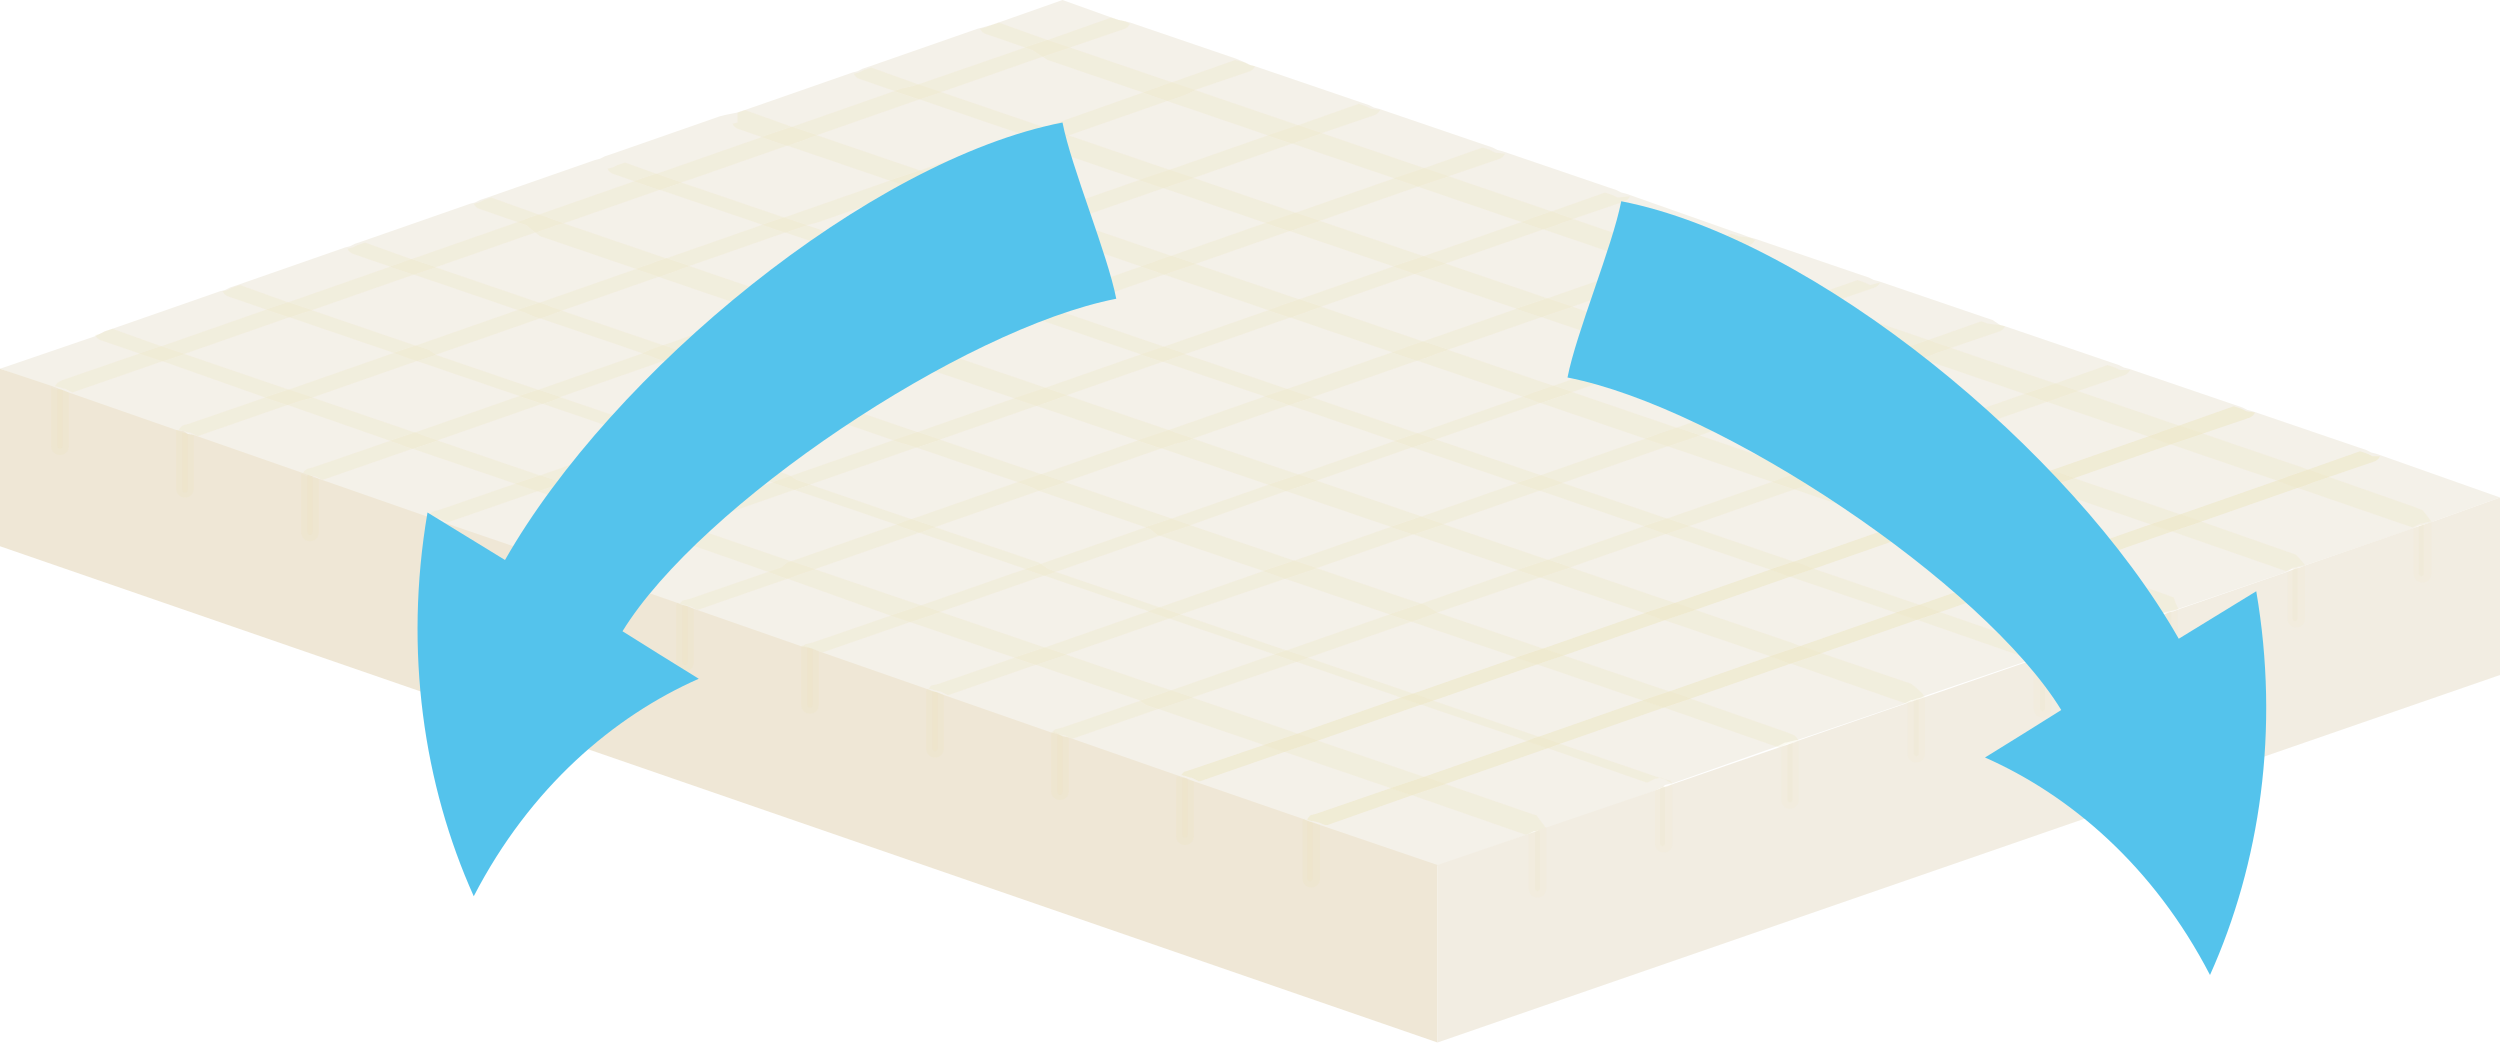 <?xml version="1.0" encoding="utf-8"?>
<!-- Generator: Adobe Illustrator 19.0.0, SVG Export Plug-In . SVG Version: 6.00 Build 0)  -->
<svg version="1.1" id="Layer_1" xmlns="http://www.w3.org/2000/svg" xmlns:xlink="http://www.w3.org/1999/xlink" x="0px" y="0px"
	 viewBox="0 0 200 83.7" style="enable-background:new 0 0 200 83.7;" xml:space="preserve">
<style type="text/css">
	.st0{fill:none;}
	.st1{opacity:0.5;}
	.st2{fill:#5A5A5C;}
	.st3{fill:#F4F1E9;}
	.st4{opacity:0.42;}
	.st5{opacity:0.26;}
	.st6{fill:#E2D483;}
	.st7{opacity:0.47;}
	.st8{fill:#EFE7D6;}
	.st9{fill:#F2EDE2;}
	.st10{opacity:0.15;}
	.st11{opacity:0.3;}
	.st12{opacity:0.7;}
	.st13{filter:url(#Adobe_OpacityMaskFilter);}
	.st14{filter:url(#Adobe_OpacityMaskFilter_1_);}
	.st15{mask:url(#XMLID_97_);fill:url(#XMLID_98_);}
	.st16{fill:url(#XMLID_99_);}
	.st17{filter:url(#Adobe_OpacityMaskFilter_2_);}
	.st18{filter:url(#Adobe_OpacityMaskFilter_3_);}
	.st19{mask:url(#XMLID_100_);fill:url(#XMLID_101_);}
	.st20{fill:url(#XMLID_102_);}
</style>
<line id="XMLID_8951_" class="st0" x1="-186.9" y1="207.7" x2="-206.8" y2="212.1"/>
<g id="XMLID_48158_" class="st1">
	<g id="XMLID_48162_">
		<circle id="XMLID_48163_" class="st2" cx="365.8" cy="140.6" r="2.2"/>
	</g>
	<g id="XMLID_48159_">
		<polygon id="XMLID_48160_" class="st2" points="366,140.7 365.5,140.5 376.6,112.3 382.8,112.3 382.8,112.9 377,112.9 		"/>
	</g>
</g>
<g id="XMLID_44772_">
	<g id="XMLID_44895_">
		<path id="XMLID_44896_" class="st3" d="M200,39.8l-5.3,1.9l-0.2,0.1l-0.4,0.1c0,0-0.4,0.1-0.4,0.1l-0.1,0l-0.4,0.2l-0.2,0.1
			c0,0-8.5,2.9-8.5,2.9l-0.2,0.1l-0.4,0.1c0,0-0.4,0.1-0.4,0.1l-0.1,0l-0.4,0.2l-0.2,0.1c0,0-8.5,2.9-8.5,2.9l-0.2,0.1l-0.4,0.1
			c0,0-0.4,0.1-0.4,0.1l-0.1,0l-0.4,0.2l-0.2,0.1c0,0-8.5,2.9-8.5,2.9l-0.2,0.1l-0.4,0.1c0,0-0.4,0.1-0.4,0.1l-0.1,0l-0.4,0.2
			l-0.2,0.1c0,0-8.5,2.9-8.5,2.9l-0.2,0.1l-0.4,0.1l0,0l-0.3,0.1l-0.1,0l-0.4,0.2l-0.2,0.1c0,0-8.5,2.9-8.5,2.9l-0.1,0l-0.4,0.1
			c0,0-0.4,0.1-0.4,0.1l-0.1,0l-0.4,0.2l-0.2,0.1l-8.5,3l-0.1,0l-0.4,0.1L133,63l-0.1,0l-0.4,0.2l-0.2,0.1c0,0-8.6,3-8.6,3l-0.1,0
			l-0.4,0.1l-0.1,0l-0.3,0.1l-0.1,0l-0.4,0.2l-0.2,0.1l-7.2,2.5l-9.3-3.2c0,0-0.1,0-0.1,0l-0.5-0.2c0,0-0.4-0.1-0.4-0.1l-0.1,0
			l-0.4-0.1l0,0l-8.5-2.9l-0.2-0.1l-0.4-0.2l-0.1,0l-0.3-0.1c0,0-0.4-0.1-0.4-0.1l-0.1,0l-8.4-2.9l-0.2-0.1l-0.4-0.2l-0.1,0
			l-0.4-0.1l-0.4-0.1l-0.1,0l-8.4-2.9l-0.2-0.1l-0.4-0.2l-0.1,0l-0.4-0.1l-0.4-0.1l-0.1,0l-8.4-2.9c0,0-0.2-0.1-0.2-0.1L65.1,52
			L65,52l-0.4-0.1l-0.4-0.1l-0.1,0l-8.4-2.9l-0.2-0.1l-0.4-0.2l-0.1,0l-0.3-0.1l-0.4-0.1l-0.1,0l-8.4-2.9l-0.1,0l-0.5-0.2l0,0
			L44.8,45l-0.1,0l-0.4-0.1l0,0l-8.5-2.9c0,0-0.2-0.1-0.2-0.1l-0.4-0.2l-0.1,0l-0.4-0.1l-0.4-0.1l-0.1,0l-8.4-2.9l-0.2-0.1l-0.4-0.2
			l-0.1,0L24.6,38c0,0-0.4-0.1-0.4-0.1l-0.1,0l-8.4-2.9c0,0-0.2-0.1-0.2-0.1l-0.4-0.2l-0.1,0l-0.4-0.1l-0.4-0.1l-0.1,0
			c0,0-8.4-2.9-8.4-2.9c0,0-0.2-0.1-0.2-0.1l-0.4-0.2l-0.1,0l-0.3-0.1c0,0-0.4-0.1-0.4-0.1l-0.1,0L0,29.5l7.6-2.6L8,26.7l0.4-0.2
			l0.6-0.2l8.6-3l0.4-0.1l0.4-0.2l0.6-0.2c0,0,8.6-3,8.6-3l0.4-0.1l0.4-0.2l0.6-0.2l8.6-3l0.4-0.1l0.4-0.2l0.6-0.2c0,0,8.6-3,8.6-3
			l0.4-0.1l0.4-0.2l0.6-0.2l8.6-3l0.4-0.1L59,9l0.6-0.2c0,0,8.6-3,8.6-3l0.4-0.1l0.4-0.2l0.6-0.2l8.6-3l0.4-0.1L79.3,2l0.6-0.2
			C79.9,1.8,85,0,85,0l3.9,1.4l0.6,0.2L90,1.7l0.4,0.1l8.5,2.9L99.6,5l0.4,0.2l0.4,0.1l8.5,2.9l0.6,0.2l0.4,0.2l0.4,0.1l8.5,2.9
			l0.6,0.2l0.4,0.2l0.4,0.1l8.5,2.9c0,0,0.6,0.2,0.6,0.2l0.4,0.2l0.4,0.1l8.5,3c0,0,0.6,0.2,0.6,0.2L140,19l0.4,0.1l8.5,2.9l0.6,0.2
			l0.4,0.2l0.4,0.1l8.5,2.9c0,0,0.6,0.2,0.6,0.2L160,26l0.4,0.1l8.5,2.9l0.6,0.2l0.4,0.2l0.4,0.1l8.5,2.9l0.6,0.2l0.4,0.2l0.4,0.1
			l8.5,2.9c0,0,0.6,0.2,0.6,0.2l0.4,0.2l0.4,0.1L200,39.8z"/>
	</g>
	<g id="XMLID_44855_" class="st4">
		<g id="XMLID_44893_" class="st5">
			<path id="XMLID_44894_" class="st6" d="M194.5,41.7l-0.4,0.1c0,0-0.4,0.1-0.4,0.1l-0.1,0l-0.4,0.2l-0.2,0.1c0,0-9.3-3.2-9.3-3.2
				c0,0-0.6-0.2-0.6-0.2c0,0-0.5-0.2-0.5-0.2c0,0-0.6-0.2-0.6-0.2l-8.2-2.8l-0.6-0.2l-0.5-0.2c0,0-0.6-0.2-0.6-0.2l-8.2-2.8
				l-0.6-0.2l-0.5-0.2c0,0-0.6-0.2-0.6-0.2c0,0-8.2-2.8-8.2-2.8c0,0-0.6-0.2-0.6-0.2c0,0-0.5-0.2-0.5-0.2c0,0-0.6-0.2-0.6-0.2
				l-8.2-2.8l-0.6-0.2l-0.5-0.2c0,0-0.6-0.2-0.6-0.2l-8.2-2.8c0,0-0.6-0.2-0.6-0.2c0,0-0.6-0.2-0.6-0.2l-0.6-0.2l-8.2-2.8
				c0,0-0.6-0.2-0.6-0.2c0,0-0.6-0.2-0.6-0.2c0,0-0.6-0.2-0.6-0.2l-8.2-2.8l-0.6-0.2l-0.5-0.2c0,0-0.6-0.2-0.6-0.2l-8.2-2.8
				c0,0-0.6-0.2-0.6-0.2l-0.6-0.2l-0.6-0.2l-8.2-2.8c0,0-0.6-0.2-0.6-0.2c0,0-0.5-0.2-0.5-0.2c0,0-0.6-0.2-0.6-0.2l-8.2-2.8
				c0,0-0.6-0.2-0.6-0.2L82.6,4c0,0-0.6-0.2-0.6-0.2l-3.2-1.1c-0.2-0.1-0.3-0.2-0.4-0.4l0.4-0.1L79.3,2l0.6-0.2c0,0,3.9,1.4,3.9,1.4
				l0.6,0.2L85,3.6l0.6,0.2l8.2,2.8c0,0,0.6,0.2,0.6,0.2L95,7l0.6,0.2l8.2,2.8l0.6,0.2l0.6,0.2l0.6,0.2l8.2,2.8l0.6,0.2l0.6,0.2
				l0.6,0.2l8.2,2.8c0,0,0.6,0.2,0.6,0.2l0.5,0.2l0.6,0.2l8.2,2.8c0,0,0.6,0.2,0.6,0.2l0.6,0.2l0.6,0.2l8.2,2.8l0.6,0.2l0.6,0.2
				l0.6,0.2l8.2,2.8c0,0,0.6,0.2,0.6,0.2l0.5,0.2l0.6,0.2l8.2,2.8l0.6,0.2l0.6,0.2l0.6,0.2l8.2,2.8l0.6,0.2l0.6,0.2l0.6,0.2l8.2,2.8
				c0,0,0.6,0.2,0.6,0.2l0.5,0.2l0.6,0.2l7.7,2.7l0.5,0.2l0.3,0.1C194.3,41.4,194.4,41.6,194.5,41.7z"/>
		</g>
		<g id="XMLID_44891_" class="st5">
			<path id="XMLID_44892_" class="st6" d="M184.4,45.2l-0.4,0.1c0,0-0.4,0.1-0.4,0.1l-0.1,0l-0.4,0.2l-0.2,0.1c0,0,0,0,0,0l-9.2-3.2
				c0,0-0.6-0.2-0.6-0.2l-0.6-0.2l-0.6-0.2l-8.2-2.8c0,0-0.6-0.2-0.6-0.2c0,0-0.6-0.2-0.6-0.2l-0.6-0.2l-8.2-2.8l-0.6-0.2
				c0,0-0.6-0.2-0.6-0.2l-0.6-0.2l-8.2-2.8c0,0-0.6-0.2-0.6-0.2l-0.6-0.2l-0.6-0.2l-8.2-2.8l-0.6-0.2l-0.6-0.2l-0.6-0.2l-8.2-2.8
				c0,0-0.6-0.2-0.6-0.2l-0.6-0.2l-0.6-0.2l-8.2-2.8c0,0-0.6-0.2-0.6-0.2l-0.5-0.2l-0.6-0.2l-8.2-2.8l-0.6-0.2l-0.6-0.2l-0.6-0.2
				l-8.2-2.8c0,0-0.6-0.2-0.6-0.2l-0.6-0.2l-0.6-0.2l-8.2-2.8c0,0-0.6-0.2-0.6-0.2L82.5,11l-0.6-0.2l-8.2-2.8c0,0-0.6-0.2-0.6-0.2
				l-0.6-0.2c0,0-0.6-0.2-0.6-0.2l-3.2-1.1c-0.2-0.1-0.3-0.2-0.4-0.4l0.4-0.1l0.4-0.2l0.6-0.2l3.9,1.4l0.6,0.2l0.6,0.2l0.6,0.2
				l8.2,2.8l0.6,0.2l0.6,0.2l0.6,0.2c0,0,8.2,2.8,8.2,2.8l0.6,0.2l0.6,0.2l0.6,0.2l8.2,2.8l0.6,0.2l0.6,0.2l0.6,0.2l8.2,2.8
				c0,0,0.6,0.2,0.6,0.2l0.6,0.2l0.6,0.2l8.2,2.8c0,0,0.6,0.2,0.6,0.2l0.6,0.2l0.6,0.2l8.2,2.8l0.6,0.2l0.5,0.2c0,0,0.6,0.2,0.6,0.2
				l8.2,2.8c0,0,0.6,0.2,0.6,0.2l0.6,0.2l0.6,0.2l8.2,2.8l0.6,0.2l0.6,0.2c0,0,0.6,0.2,0.6,0.2l8.2,2.8l0.6,0.2l0.5,0.2
				c0,0,0.6,0.2,0.6,0.2c0,0,8.2,2.8,8.2,2.8c0,0,0.6,0.2,0.6,0.2l0.6,0.2l0.6,0.2l7.7,2.7l0.6,0.2l0.2,0.1l0,0
				C184.2,44.9,184.3,45.1,184.4,45.2C184.4,45.2,184.4,45.2,184.4,45.2z"/>
		</g>
		<g id="XMLID_44889_" class="st5">
			<path id="XMLID_44890_" class="st6" d="M174.3,48.7l-0.4,0.1c0,0-0.4,0.1-0.4,0.1l-0.1,0l-0.4,0.2l-0.2,0.1c0,0,0,0,0,0l-9.2-3.2
				c0,0-0.6-0.2-0.6-0.2c0,0-0.6-0.2-0.6-0.2l-0.6-0.2l-8.2-2.8l-0.6-0.2l-0.5-0.2c0,0-0.6-0.2-0.6-0.2l-8.2-2.8l-0.6-0.2l-0.6-0.2
				l-0.6-0.2c0,0-8.2-2.8-8.2-2.8c0,0-0.6-0.2-0.6-0.2c0,0-0.6-0.2-0.6-0.2l-0.6-0.2l-8.2-2.8l-0.6-0.2l-0.5-0.2l-0.6-0.2
				c0,0-8.2-2.8-8.2-2.8c0,0-0.6-0.2-0.6-0.2c0,0-0.6-0.2-0.6-0.2l-0.6-0.2l-8.2-2.8c0,0-0.6-0.2-0.6-0.2c0,0-0.6-0.2-0.6-0.2
				l-0.6-0.2l-8.2-2.8l-0.6-0.2l-0.5-0.2l-0.6-0.2l-8.2-2.8c0,0-0.6-0.2-0.6-0.2l-0.6-0.2l-0.6-0.2c0,0-8.2-2.8-8.2-2.8
				c0,0-0.6-0.2-0.6-0.2l-0.5-0.2l-0.6-0.2l-8.2-2.8c0,0-0.6-0.2-0.6-0.2c0,0-0.6-0.2-0.6-0.2c0,0-0.6-0.2-0.6-0.2
				c0,0-3.2-1.1-3.2-1.1c-0.2-0.1-0.3-0.2-0.4-0.4l0.4-0.1L59,9l0.6-0.2c0,0,3.9,1.4,3.9,1.4l0.6,0.2l0.6,0.2c0,0,0.6,0.2,0.6,0.2
				l8.2,2.8c0,0,0.6,0.2,0.6,0.2l0.6,0.2l0.6,0.2l8.2,2.8l0.6,0.2l0.6,0.2l0.6,0.2l8.2,2.8l0.6,0.2l0.6,0.2l0.6,0.2l8.2,2.8
				c0,0,0.6,0.2,0.6,0.2c0,0,0.6,0.2,0.6,0.2l0.6,0.2l8.2,2.8c0,0,0.6,0.2,0.6,0.2l0.6,0.2l0.6,0.2l8.2,2.8l0.6,0.2l0.6,0.2l0.6,0.2
				c0,0,8.2,2.8,8.2,2.8c0,0,0.6,0.2,0.6,0.2c0,0,0.6,0.2,0.6,0.2l0.6,0.2l8.2,2.8l0.6,0.2l0.6,0.2l0.6,0.2c0,0,8.2,2.8,8.2,2.8
				l0.6,0.2l0.6,0.2l0.6,0.2c0,0,8.2,2.8,8.2,2.8c0,0,0.6,0.2,0.6,0.2l0.6,0.2l0.6,0.2l7.8,2.7l0.8,0.3
				C174.1,48.4,174.2,48.6,174.3,48.7C174.3,48.7,174.3,48.7,174.3,48.7z"/>
		</g>
		<g id="XMLID_44887_" class="st5">
			<path id="XMLID_44888_" class="st6" d="M164.1,52.3l-0.4,0.1c0,0-0.4,0.1-0.4,0.1l-0.1,0l-0.4,0.2l-0.2,0.1c0,0,0,0,0,0l-9.2-3.2
				l-0.6-0.2c0,0-0.6-0.2-0.6-0.2l-0.6-0.2l-8.2-2.8l-0.6-0.2c0,0-0.5-0.2-0.5-0.2c0,0-0.6-0.2-0.6-0.2l-8.2-2.8l-0.6-0.2l-0.5-0.2
				c0,0-0.6-0.2-0.6-0.2l-8.2-2.8l-0.6-0.2c0,0-0.6-0.2-0.6-0.2l-0.6-0.2l-8.2-2.8l-0.6-0.2c0,0-0.5-0.2-0.5-0.2
				c0,0-0.6-0.2-0.6-0.2l-8.2-2.8l-0.6-0.2l-0.5-0.2l-0.6-0.2l-8.2-2.8l-0.6-0.2l-0.6-0.2l-0.6-0.2l-8.2-2.8l-0.6-0.2
				c0,0-0.5-0.2-0.5-0.2c0,0-0.6-0.2-0.6-0.2l-8.2-2.8l-0.6-0.2l-0.5-0.2l-0.6-0.2l-8.2-2.8c0,0-0.6-0.2-0.6-0.2
				c0,0-0.6-0.2-0.6-0.2l-0.6-0.2l-8.2-2.8l-0.6-0.2l-0.6-0.2c0,0-0.6-0.2-0.6-0.2c0,0-3.2-1.1-3.2-1.1c-0.2-0.1-0.3-0.2-0.4-0.4
				l0.4-0.1l0.4-0.2l0.6-0.2l3.9,1.4c0,0,0.6,0.2,0.6,0.2c0,0,0.6,0.2,0.6,0.2l0.6,0.2l8.2,2.8l0.6,0.2c0,0,0.6,0.2,0.6,0.2
				c0,0,0.6,0.2,0.6,0.2l8.2,2.8c0,0,0.7,0.2,0.7,0.2l0.5,0.2l0.6,0.2l8.2,2.8l0.6,0.2c0,0,0.6,0.2,0.6,0.2c0,0,0.6,0.2,0.6,0.2
				c0,0,8.2,2.8,8.2,2.8l0.6,0.2l0.5,0.2c0,0,0.6,0.2,0.6,0.2l8.2,2.8l0.6,0.2l0.6,0.2l0.6,0.2l8.2,2.8l0.6,0.2c0,0,0.6,0.2,0.6,0.2
				c0,0,0.6,0.2,0.6,0.2c0,0,8.2,2.8,8.2,2.8l0.6,0.2l0.5,0.2c0,0,0.6,0.2,0.6,0.2c0,0,8.2,2.8,8.2,2.8l0.6,0.2c0,0,0.6,0.2,0.6,0.2
				l0.6,0.2l8.2,2.8l0.6,0.2c0,0,0.5,0.2,0.5,0.2c0,0,0.6,0.2,0.6,0.2l8.2,2.8l0.6,0.2l0.5,0.2c0,0,0.6,0.2,0.6,0.2
				c0,0,7.8,2.7,7.8,2.7l0.7,0.2C164,51.9,164.1,52.1,164.1,52.3C164.1,52.2,164.1,52.2,164.1,52.3z"/>
		</g>
		<g id="XMLID_44885_" class="st5">
			<path id="XMLID_44886_" class="st6" d="M154,55.8l-0.4,0.1l0,0l-0.3,0.1l-0.1,0l-0.4,0.2l-0.2,0.1c0,0-0.1,0-0.1,0l-9.2-3.2
				l-0.6-0.2c0,0-0.5-0.2-0.5-0.2l-0.6-0.2l-8.2-2.8l-0.6-0.2c0,0-0.5-0.2-0.5-0.2c0,0-0.6-0.2-0.6-0.2l-8.2-2.8l-0.6-0.2l-0.6-0.2
				c0,0-0.6-0.2-0.6-0.2c0,0-8.2-2.8-8.2-2.8c0,0-0.6-0.2-0.6-0.2c0,0-0.6-0.2-0.6-0.2l-0.6-0.2l-8.2-2.8l-0.6-0.2
				c0,0-0.5-0.2-0.5-0.2c0,0-0.6-0.2-0.6-0.2c0,0-8.2-2.8-8.2-2.8c0,0-0.6-0.2-0.6-0.2c0,0-0.6-0.2-0.6-0.2l-0.6-0.2l-8.2-2.8
				c0,0-0.6-0.2-0.6-0.2l-0.6-0.2l-0.6-0.2l-8.2-2.8l-0.6-0.2c0,0-0.5-0.2-0.5-0.2l-0.6-0.2c0,0-8.2-2.8-8.2-2.8
				c0,0-0.6-0.2-0.6-0.2c0,0-0.6-0.2-0.6-0.2l-0.6-0.2c0,0-8.2-2.8-8.2-2.8c0,0-0.6-0.2-0.6-0.2c0,0-0.5-0.2-0.5-0.2l-0.6-0.2
				l-8.2-2.8c0,0-0.6-0.2-0.6-0.2L42.1,18l-0.6-0.2c0,0-3.2-1.1-3.2-1.1c-0.2-0.1-0.3-0.2-0.4-0.4l0.4-0.1l0.4-0.2l0.6-0.2
				c0,0,3.9,1.4,3.9,1.4l0.6,0.2l0.5,0.2c0,0,0.6,0.2,0.6,0.2l8.2,2.8c0,0,0.6,0.2,0.6,0.2l0.6,0.2l0.6,0.2l8.2,2.8l0.6,0.2l0.5,0.2
				l0.6,0.2l8.2,2.8l0.6,0.2c0,0,0.6,0.2,0.6,0.2l0.6,0.2l8.2,2.8l0.6,0.2c0,0,0.5,0.2,0.5,0.2c0,0,0.6,0.2,0.6,0.2l8.2,2.8l0.6,0.2
				l0.5,0.2l0.6,0.2l8.2,2.8l0.6,0.2c0,0,0.6,0.2,0.6,0.2l0.6,0.2l8.2,2.8l0.6,0.2c0,0,0.5,0.2,0.5,0.2c0,0,0.6,0.2,0.6,0.2l8.2,2.8
				l0.6,0.2c0,0,0.6,0.2,0.6,0.2l0.6,0.2l8.2,2.8l0.6,0.2c0,0,0.6,0.2,0.6,0.2c0,0,0.6,0.2,0.6,0.2l8.2,2.8l0.6,0.2
				c0,0,0.5,0.2,0.5,0.2c0,0,0.6,0.2,0.6,0.2l7.9,2.7l0.6,0.2C153.8,55.4,153.9,55.6,154,55.8C154,55.7,154,55.8,154,55.8z"/>
		</g>
		<g id="XMLID_44883_" class="st5">
			<path id="XMLID_44884_" class="st6" d="M143.9,59.3l-0.4,0.1c0,0-0.4,0.1-0.4,0.1l-0.1,0l-0.4,0.2l-0.2,0.1l-0.1,0l-9.2-3.2
				l-0.6-0.2l-0.6-0.2l-0.6-0.2l-8.2-2.8l-0.6-0.2l-0.6-0.2l-0.6-0.2c0,0-8.2-2.8-8.2-2.8c0,0-0.6-0.2-0.6-0.2l-0.6-0.2l-0.6-0.2
				c0,0-8.2-2.8-8.2-2.8l-0.6-0.2l-0.5-0.2l-0.6-0.2l-8.2-2.8l-0.6-0.2L92,42.3l-0.6-0.2c0,0-8.2-2.8-8.2-2.8L82.6,39
				c0,0-0.5-0.2-0.5-0.2l-0.6-0.2l-8.2-2.8c0,0-0.6-0.2-0.6-0.2L72,35.4l-0.6-0.2l-8.2-2.8l-0.6-0.2L62,31.9l-0.6-0.2
				c0,0-8.2-2.8-8.2-2.8c0,0-0.6-0.2-0.6-0.2c0,0-0.5-0.2-0.5-0.2l-0.6-0.2l-8.2-2.8l-0.6-0.2L42,25l-0.6-0.2c0,0-8.2-2.8-8.2-2.8
				c0,0-0.6-0.2-0.6-0.2c0,0-0.6-0.2-0.6-0.2l-0.6-0.2l-3.2-1.1c-0.2-0.1-0.3-0.2-0.4-0.4l0.4-0.1l0.4-0.2l0.6-0.2l3.9,1.4
				c0,0,0.6,0.2,0.6,0.2c0,0,0.6,0.2,0.6,0.2l0.6,0.2l8.2,2.8l0.6,0.2l0.5,0.2c0,0,0.6,0.2,0.6,0.2c0,0,8.2,2.8,8.2,2.8
				c0,0,0.6,0.2,0.6,0.2l0.6,0.2l0.6,0.2l8.2,2.8l0.6,0.2l0.5,0.2c0,0,0.6,0.2,0.6,0.2c0,0,8.2,2.8,8.2,2.8c0,0,0.6,0.2,0.6,0.2
				l0.6,0.2l0.6,0.2l8.2,2.8l0.6,0.2l0.6,0.2l0.6,0.2l8.2,2.8l0.6,0.2l0.5,0.2c0,0,0.6,0.2,0.6,0.2c0,0,8.2,2.8,8.2,2.8l0.6,0.2
				l0.6,0.2l0.6,0.2l8.2,2.8l0.6,0.2l0.6,0.2L115,49l8.2,2.8l0.6,0.2l0.6,0.2c0,0,0.6,0.2,0.6,0.2l8.2,2.8l0.6,0.2l0.6,0.2l0.6,0.2
				l8,2.8l0.5,0.2C143.7,58.9,143.8,59.1,143.9,59.3C143.9,59.2,143.9,59.2,143.9,59.3z"/>
		</g>
		<g id="XMLID_44880_" class="st5">
			<path id="XMLID_44881_" class="st6" d="M133.8,62.7c-0.1-0.2-0.2-0.3-0.4-0.3l-0.4-0.1l-8.2-2.8l-0.6-0.2l-0.6-0.2l-0.6-0.2
				c0,0-8.2-2.8-8.2-2.8c0,0-0.6-0.2-0.6-0.2l-0.5-0.2l-0.6-0.2l-8.2-2.8l-0.6-0.2c0,0-0.6-0.2-0.6-0.2l-0.6-0.2
				c0,0-8.2-2.8-8.2-2.8l-0.6-0.2l-0.6-0.2l-0.6-0.2l-8.2-2.8l-0.6-0.2l-0.5-0.2L83.1,45c0,0-8.2-2.8-8.2-2.8l-0.6-0.2l-0.6-0.2
				l-0.6-0.2l-8.2-2.8l-0.6-0.2l-0.6-0.2L63.1,38l-8.2-2.8L54.3,35l-0.6-0.2l-0.6-0.2c0,0-8.2-2.8-8.2-2.8l-0.6-0.2l-0.6-0.2
				l-0.6-0.2c0,0-8.2-2.8-8.2-2.8L34.3,28l-0.6-0.2l-0.6-0.2c0,0-8.2-2.8-8.2-2.8l-0.6-0.2c0,0-0.6-0.2-0.6-0.2l-0.6-0.2l-3.9-1.4
				c0,0-0.6,0.2-0.6,0.2l-0.4,0.2l-0.4,0.1c0.1,0.2,0.2,0.3,0.4,0.4l3.2,1.1l0.6,0.2l0.6,0.2l0.6,0.2c0,0,8.2,2.8,8.2,2.8l0.6,0.2
				l0.5,0.2c0,0,0.6,0.2,0.6,0.2c0,0,8.2,2.8,8.2,2.8l0.6,0.2l0.6,0.2l0.6,0.2c0,0,8.2,2.8,8.2,2.8l0.6,0.2l0.5,0.2
				c0,0,0.6,0.2,0.6,0.2l8.2,2.8l0.6,0.2l0.6,0.2l0.6,0.2c0,0,8.2,2.8,8.2,2.8l0.6,0.2l0.5,0.2c0,0,0.6,0.2,0.6,0.2
				c0,0,8.2,2.8,8.2,2.8l0.6,0.2c0,0,0.5,0.2,0.5,0.2c0,0,0.6,0.2,0.6,0.2l8.2,2.8l0.6,0.2l0.5,0.2c0,0,0.6,0.2,0.6,0.2
				c0,0,8.2,2.8,8.2,2.8l0.6,0.2c0,0,0.6,0.2,0.6,0.2l0.6,0.2l8.2,2.8l0.6,0.2c0,0,0.5,0.2,0.5,0.2c0,0,0.6,0.2,0.6,0.2l8.2,2.8
				l0.6,0.2l0.5,0.2c0,0,0.6,0.2,0.6,0.2l9.2,3.2l0.1,0c0,0,0.2-0.1,0.2-0.1l0.4-0.2l0.1,0l0.4-0.1L133.8,62.7
				C133.8,62.8,133.8,62.7,133.8,62.7z"/>
		</g>
		<g id="XMLID_44878_" class="st5">
			<path id="XMLID_44879_" class="st6" d="M123.7,66.3l-0.4,0.1l-0.1,0l-0.3,0.1l-0.1,0l-0.4,0.2l-0.2,0.1l-0.1,0l-9.2-3.2
				c0,0-0.6-0.2-0.6-0.2c0,0-0.6-0.2-0.6-0.2l-0.6-0.2l-8.2-2.8l-0.6-0.2c0,0-0.6-0.2-0.6-0.2l-0.6-0.2l-8.2-2.8l-0.6-0.2l-0.6-0.2
				L91.1,56l-8.2-2.8c0,0-0.6-0.2-0.6-0.2c0,0-0.6-0.2-0.6-0.2l-0.6-0.2l-8.2-2.8l-0.6-0.2c0,0-0.6-0.2-0.6-0.2l-0.6-0.2L63,46.3
				c0,0-0.6-0.2-0.6-0.2l-0.5-0.2l-0.6-0.2L53,42.8c0,0-0.6-0.2-0.6-0.2c0,0-0.6-0.2-0.6-0.2l-0.6-0.2L43,39.3c0,0-0.6-0.2-0.6-0.2
				c0,0-0.6-0.2-0.6-0.2l-0.6-0.2L33,35.9l-0.6-0.2l-0.5-0.2l-0.6-0.2L23,32.4c0,0-0.6-0.2-0.6-0.2c0,0-0.6-0.2-0.6-0.2l-0.6-0.2
				L13,28.9l-0.6-0.2l-0.6-0.2l-0.6-0.2l-3.2-1.1c-0.2-0.1-0.3-0.2-0.4-0.4L8,26.7l0.4-0.2l0.6-0.2l3.9,1.4c0,0,0.6,0.2,0.6,0.2
				l0.6,0.2l0.6,0.2c0,0,8.2,2.8,8.2,2.8l0.6,0.2l0.6,0.2l0.6,0.2l8.2,2.8c0,0,0.6,0.2,0.6,0.2l0.5,0.2l0.6,0.2c0,0,8.2,2.8,8.2,2.8
				l0.6,0.2l0.6,0.2l0.6,0.2l8.2,2.8l0.6,0.2l0.5,0.2l0.6,0.2c0,0,8.2,2.8,8.2,2.8l0.6,0.2l0.6,0.2l0.6,0.2c0,0,8.2,2.8,8.2,2.8
				l0.6,0.2l0.6,0.2l0.6,0.2l8.2,2.8l0.6,0.2l0.6,0.2l0.6,0.2c0,0,8.2,2.8,8.2,2.8l0.6,0.2l0.6,0.2l0.6,0.2l8.2,2.8l0.6,0.2l0.5,0.2
				c0,0,0.6,0.2,0.6,0.2l8.2,2.8l0.6,0.2l0.6,0.2l0.6,0.2c0,0,8.4,2.9,8.4,2.9c0,0,0.1,0,0.1,0C123.5,66,123.6,66.1,123.7,66.3
				C123.7,66.2,123.7,66.3,123.7,66.3z"/>
		</g>
		<g id="XMLID_44876_" class="st7">
			<path id="XMLID_44877_" class="st6" d="M190.4,36.5c-0.1,0.2-0.2,0.3-0.4,0.4l-4.4,1.5l-0.6,0.2l-0.5,0.2l-0.6,0.2
				c0,0-8.3,2.9-8.3,2.9l-0.6,0.2c0,0-0.6,0.2-0.6,0.2l-0.6,0.2c0,0-8.3,2.9-8.3,2.9l-0.6,0.2l-0.6,0.2c0,0-0.6,0.2-0.6,0.2
				c0,0-8.3,2.9-8.3,2.9c0,0-0.6,0.2-0.6,0.2c0,0-0.6,0.2-0.6,0.2l-0.6,0.2l-8.3,2.9l-0.6,0.2l-0.6,0.2c0,0-0.6,0.2-0.6,0.2
				l-8.3,2.9l-0.6,0.2c0,0-0.6,0.2-0.6,0.2c0,0-0.6,0.2-0.6,0.2l-8.3,2.9l-0.6,0.2l-0.5,0.2l-0.6,0.2l-8.3,2.9c0,0-0.6,0.2-0.6,0.2
				c0,0-0.6,0.2-0.6,0.2l-0.6,0.2c0,0-7.1,2.5-7.1,2.5l-0.1,0c0,0-0.1,0-0.1,0l-0.5-0.2c0,0-0.4-0.1-0.4-0.1l-0.1,0l-0.4-0.1
				c0,0,0,0,0-0.1c0.1-0.1,0.2-0.3,0.3-0.3l0.4-0.1l6.1-2.1l0.6-0.2l0.6-0.2l0.6-0.2l8.3-2.9l0.6-0.2l0.5-0.2c0,0,0.6-0.2,0.6-0.2
				c0,0,8.3-2.9,8.3-2.9l0.6-0.2l0.6-0.2l0.6-0.2l8.3-2.9l0.6-0.2l0.6-0.2c0,0,0.6-0.2,0.6-0.2l8.3-2.9l0.6-0.2c0,0,0.6-0.2,0.6-0.2
				l0.6-0.2l8.3-2.9l0.6-0.2l0.6-0.2l0.6-0.2c0,0,8.3-2.9,8.3-2.9l0.6-0.2l0.6-0.2l0.6-0.2c0,0,8.3-2.9,8.3-2.9l0.6-0.2l0.5-0.2
				c0,0,0.6-0.2,0.6-0.2c0,0,5.1-1.8,5.1-1.8c0,0,0.6,0.2,0.6,0.2l0.4,0.2L190.4,36.5z"/>
		</g>
		<g id="XMLID_44874_" class="st7">
			<path id="XMLID_44875_" class="st6" d="M180.4,33c-0.1,0.2-0.2,0.3-0.4,0.4l-4.4,1.5l-0.6,0.2l-0.6,0.2l-0.6,0.2l-8.3,2.9
				c0,0-0.6,0.2-0.6,0.2c0,0-0.6,0.2-0.6,0.2c0,0-0.6,0.2-0.6,0.2c0,0-8.3,2.9-8.3,2.9c0,0-0.6,0.2-0.6,0.2l-0.5,0.2l-0.6,0.2
				l-8.3,2.9l-0.6,0.2l-0.6,0.2l-0.6,0.2l-8.3,2.9l-0.6,0.2l-0.6,0.2l-0.6,0.2l-8.3,2.9l-0.6,0.2l-0.6,0.2l-0.6,0.2l-8.3,2.9
				c0,0-0.6,0.2-0.6,0.2l-0.6,0.2l-0.6,0.2l-8.3,2.9l-0.6,0.2l-0.6,0.2l-0.6,0.2l-7.2,2.5l-0.1,0l-0.2-0.1l-0.4-0.2l-0.1,0l-0.3-0.1
				c0,0-0.4-0.1-0.4-0.1c0,0,0,0,0,0c0.1-0.1,0.2-0.3,0.4-0.3l0.3-0.1l6.2-2.1l0.6-0.2l0.6-0.2c0,0,0.6-0.2,0.6-0.2l8.3-2.9l0.6-0.2
				l0.6-0.2l0.6-0.2l8.3-2.9c0,0,0.6-0.2,0.6-0.2c0,0,0.6-0.2,0.6-0.2l0.6-0.2l8.3-2.9l0.6-0.2l0.6-0.2c0,0,0.6-0.2,0.6-0.2l8.3-2.9
				l0.6-0.2l0.6-0.2c0,0,0.6-0.2,0.6-0.2l8.3-2.9l0.6-0.2l0.6-0.2l0.6-0.2l8.3-2.9l0.6-0.2L163,38l0.6-0.2l8.3-2.9l0.6-0.2l0.5-0.2
				l0.6-0.2l5.1-1.8l0.6,0.2l0.4,0.2L180.4,33z"/>
		</g>
		<g id="XMLID_44872_" class="st5">
			<path id="XMLID_44873_" class="st6" d="M170.4,29.6c-0.1,0.2-0.2,0.3-0.4,0.4l-4.4,1.5l-0.6,0.2l-0.5,0.2l-0.6,0.2l-8.3,2.9
				l-0.6,0.2l-0.6,0.2c0,0-0.6,0.2-0.6,0.2l-8.3,2.9c0,0-0.6,0.2-0.6,0.2l-0.6,0.2l-0.6,0.2l-8.3,2.9l-0.6,0.2l-0.6,0.2l-0.6,0.2
				l-8.3,2.9l-0.6,0.2c0,0-0.6,0.2-0.6,0.2l-0.6,0.2L115,49l-0.6,0.2l-0.5,0.2l-0.6,0.2c0,0-8.3,2.9-8.3,2.9l-0.6,0.2l-0.5,0.2
				l-0.6,0.2L94.8,56l-0.6,0.2l-0.6,0.2l-0.6,0.2l-7.2,2.5l-0.1,0l-0.2-0.1l-0.4-0.2l-0.1,0l-0.4-0.1l-0.4-0.1c0,0,0,0,0,0
				c0.1-0.2,0.2-0.3,0.4-0.3l0.4-0.1l6.1-2.1l0.6-0.2l0.6-0.2l0.6-0.2l8.3-2.9l0.6-0.2l0.6-0.2l0.6-0.2c0,0,8.3-2.9,8.3-2.9
				c0,0,0.6-0.2,0.6-0.2c0,0,0.6-0.2,0.6-0.2l0.6-0.2l8.3-2.9c0,0,0.6-0.2,0.6-0.2c0,0,0.6-0.2,0.6-0.2l0.6-0.2l8.3-2.9l0.6-0.2
				l0.6-0.2l0.6-0.2l8.3-2.9c0,0,0.6-0.2,0.6-0.2l0.5-0.2l0.6-0.2l8.3-2.9l0.6-0.2l0.6-0.2l0.6-0.2l8.3-2.9c0,0,0.6-0.2,0.6-0.2
				l0.6-0.2l0.6-0.2l5.1-1.8l0.6,0.2l0.4,0.2L170.4,29.6z"/>
		</g>
		<g id="XMLID_44870_" class="st5">
			<path id="XMLID_44871_" class="st6" d="M160.4,26.1c-0.1,0.2-0.2,0.3-0.4,0.4l-4.4,1.5l-0.6,0.2l-0.5,0.2l-0.6,0.2
				c0,0-8.3,2.9-8.3,2.9l-0.6,0.2c0,0-0.6,0.2-0.6,0.2l-0.6,0.2c0,0-8.3,2.9-8.3,2.9l-0.6,0.2l-0.6,0.2c0,0-0.6,0.2-0.6,0.2
				c0,0-8.3,2.9-8.3,2.9c0,0-0.6,0.2-0.6,0.2c0,0-0.6,0.2-0.6,0.2l-0.6,0.2l-8.3,2.9l-0.6,0.2l-0.6,0.2c0,0-0.6,0.2-0.6,0.2
				c0,0-8.3,2.9-8.3,2.9l-0.6,0.2c0,0-0.6,0.2-0.6,0.2c0,0-0.6,0.2-0.6,0.2L94.9,49l-0.6,0.2l-0.5,0.2l-0.6,0.2c0,0-8.3,2.9-8.3,2.9
				c0,0-0.6,0.2-0.6,0.2c0,0-0.6,0.2-0.6,0.2l-0.6,0.2c0,0-7.2,2.5-7.2,2.5l-0.1,0l-0.2-0.1l-0.4-0.2l-0.1,0l-0.4-0.1l-0.4-0.1
				c0,0,0,0,0,0c0.1-0.2,0.2-0.3,0.4-0.3l0.4-0.1l6.1-2.1l0.6-0.2c0,0,0.6-0.2,0.6-0.2l0.6-0.2l8.3-2.9l0.6-0.2l0.5-0.2
				c0,0,0.6-0.2,0.6-0.2l8.3-2.9l0.6-0.2l0.6-0.2l0.6-0.2l8.3-2.9l0.6-0.2l0.6-0.2c0,0,0.6-0.2,0.6-0.2l8.3-2.9l0.6-0.2
				c0,0,0.6-0.2,0.6-0.2l0.6-0.2l8.3-2.9l0.6-0.2l0.5-0.2l0.6-0.2c0,0,8.3-2.9,8.3-2.9l0.6-0.2l0.6-0.2l0.6-0.2c0,0,8.3-2.9,8.3-2.9
				l0.6-0.2l0.5-0.2c0,0,0.6-0.2,0.6-0.2c0,0,5.1-1.8,5.1-1.8c0,0,0.6,0.2,0.6,0.2L160,26L160.4,26.1z"/>
		</g>
		<g id="XMLID_44868_" class="st5">
			<path id="XMLID_44869_" class="st6" d="M150.4,22.6c-0.1,0.2-0.2,0.3-0.4,0.4l-4.4,1.5l-0.6,0.2c0,0-0.6,0.2-0.6,0.2
				c0,0-0.6,0.2-0.6,0.2l-8.3,2.9l-0.6,0.2l-0.6,0.2c0,0-0.6,0.2-0.6,0.2l-8.3,2.9c0,0-0.6,0.2-0.6,0.2c0,0-0.6,0.2-0.6,0.2
				l-0.6,0.2l-8.3,2.9c0,0-0.6,0.2-0.6,0.2l-0.6,0.2l-0.6,0.2l-8.3,2.9l-0.6,0.2l-0.6,0.2l-0.6,0.2L95,42.1c0,0-0.6,0.2-0.6,0.2
				c0,0-0.6,0.2-0.6,0.2l-0.6,0.2l-8.3,2.9l-0.6,0.2L83.7,46l-0.6,0.2l-8.3,2.9l-0.6,0.2l-0.6,0.2c0,0-0.6,0.2-0.6,0.2l-7.2,2.5
				l-0.1,0c0,0-0.2-0.1-0.2-0.1L65.1,52L65,52l-0.4-0.1l-0.4-0.1c0,0,0,0,0,0c0.1-0.2,0.2-0.3,0.4-0.3l0.4-0.1l6.1-2.1l0.6-0.2
				l0.6-0.2l0.6-0.2l8.3-2.9l0.6-0.2l0.6-0.2l0.6-0.2c0,0,8.3-2.9,8.3-2.9c0,0,0.6-0.2,0.6-0.2c0,0,0.6-0.2,0.6-0.2l0.6-0.2l8.3-2.9
				c0,0,0.6-0.2,0.6-0.2l0.6-0.2l0.6-0.2l8.3-2.9l0.6-0.2l0.6-0.2l0.6-0.2l8.3-2.9c0,0,0.6-0.2,0.6-0.2l0.5-0.2l0.6-0.2l8.3-2.9
				l0.6-0.2l0.6-0.2l0.6-0.2l8.3-2.9l0.6-0.2l0.6-0.2l0.6-0.2l5.1-1.8l0.6,0.2l0.4,0.2L150.4,22.6z"/>
		</g>
		<g id="XMLID_44866_" class="st5">
			<path id="XMLID_44867_" class="st6" d="M140.4,19.2c-0.1,0.2-0.2,0.3-0.4,0.4l-4.4,1.5l-0.6,0.2l-0.5,0.2l-0.6,0.2
				c0,0-8.3,2.9-8.3,2.9l-0.6,0.2c0,0-0.6,0.2-0.6,0.2l-0.6,0.2c0,0-8.3,2.9-8.3,2.9l-0.6,0.2l-0.5,0.2c0,0-0.6,0.2-0.6,0.2
				c0,0-8.3,2.9-8.3,2.9l-0.6,0.2c0,0-0.6,0.2-0.6,0.2l-0.6,0.2l-8.3,2.9l-0.6,0.2L94,35.5c0,0-0.6,0.2-0.6,0.2c0,0-8.3,2.9-8.3,2.9
				l-0.6,0.2c0,0-0.6,0.2-0.6,0.2c0,0-0.6,0.2-0.6,0.2l-8.3,2.9l-0.6,0.2l-0.5,0.2l-0.6,0.2c0,0-8.3,2.9-8.3,2.9
				c0,0-0.6,0.2-0.6,0.2c0,0-0.6,0.2-0.6,0.2L63,46.3c0,0-7.2,2.5-7.2,2.5l0,0l-0.2-0.1l-0.4-0.2l-0.1,0l-0.3-0.1l-0.4-0.1
				c0,0,0,0,0,0c0.1-0.2,0.2-0.3,0.4-0.3l0.4-0.1l6.1-2.1l0.6-0.2c0,0,0.6-0.2,0.6-0.2L63,45l8.3-2.9l0.6-0.2l0.5-0.2
				c0,0,0.6-0.2,0.6-0.2l8.3-2.9l0.6-0.2l0.6-0.2l0.6-0.2l8.3-2.9l0.6-0.2l0.6-0.2l0.6-0.2l8.3-2.9l0.6-0.2c0,0,0.6-0.2,0.6-0.2
				l0.6-0.2l8.3-2.9l0.6-0.2l0.5-0.2l0.6-0.2c0,0,8.3-2.9,8.3-2.9l0.6-0.2l0.6-0.2l0.6-0.2c0,0,8.3-2.9,8.3-2.9l0.6-0.2l0.5-0.2
				c0,0,0.6-0.2,0.6-0.2c0,0,5.1-1.8,5.1-1.8c0,0,0.6,0.2,0.6,0.2L140,19L140.4,19.2z"/>
		</g>
		<g id="XMLID_44864_" class="st5">
			<path id="XMLID_44865_" class="st6" d="M130.4,15.7c-0.1,0.2-0.2,0.3-0.4,0.4l-4.4,1.5l-0.6,0.2l-0.5,0.2l-0.6,0.2
				c0,0-8.3,2.9-8.3,2.9l-0.6,0.2c0,0-0.6,0.2-0.6,0.2l-0.6,0.2c0,0-8.3,2.9-8.3,2.9l-0.6,0.2l-0.5,0.2c0,0-0.6,0.2-0.6,0.2
				c0,0-8.3,2.9-8.3,2.9l-0.6,0.2c0,0-0.6,0.2-0.6,0.2l-0.6,0.2l-8.3,2.9l-0.6,0.2L84,32.1c0,0-0.6,0.2-0.6,0.2c0,0-8.3,2.9-8.3,2.9
				l-0.6,0.2c0,0-0.6,0.2-0.6,0.2c0,0-0.6,0.2-0.6,0.2c0,0-8.3,2.9-8.3,2.9l-0.6,0.2l-0.6,0.2l-0.6,0.2c0,0-8.3,2.9-8.3,2.9
				c0,0-0.6,0.2-0.6,0.2c0,0-0.6,0.2-0.6,0.2L53,42.8c0,0-7.2,2.5-7.2,2.5l0,0l-0.1,0l-0.5-0.2l0,0L44.8,45l-0.1,0l-0.4-0.1l0,0
				c0,0,0,0,0,0c0-0.1,0.1-0.1,0.1-0.2c0,0,0,0,0,0c0.1-0.1,0.1-0.1,0.2-0.2l0.4-0.1l6.1-2.1l0.6-0.2c0,0,0.6-0.2,0.6-0.2l0.6-0.2
				l8.3-2.9l0.6-0.2l0.5-0.2c0,0,0.6-0.2,0.6-0.2l8.3-2.9l0.6-0.2l0.6-0.2l0.6-0.2c0,0,8.3-2.9,8.3-2.9l0.6-0.2l0.6-0.2
				c0,0,0.6-0.2,0.6-0.2l8.3-2.9l0.6-0.2c0,0,0.6-0.2,0.6-0.2l0.6-0.2l8.3-2.9l0.6-0.2l0.5-0.2l0.6-0.2c0,0,8.3-2.9,8.3-2.9l0.6-0.2
				l0.6-0.2l0.6-0.2c0,0,8.3-2.9,8.3-2.9l0.6-0.2l0.5-0.2c0,0,0.6-0.2,0.6-0.2c0,0,5.1-1.8,5.1-1.8c0,0,0.6,0.2,0.6,0.2l0.4,0.2
				L130.4,15.7z"/>
		</g>
		<g id="XMLID_44862_" class="st5">
			<path id="XMLID_44863_" class="st6" d="M120.4,12.3c-0.1,0.2-0.2,0.3-0.4,0.4l-4.4,1.5l-0.6,0.2c0,0-0.6,0.2-0.6,0.2
				c0,0-0.6,0.2-0.6,0.2l-8.3,2.9l-0.6,0.2l-0.6,0.2c0,0-0.6,0.2-0.6,0.2l-8.3,2.9l-0.6,0.2c0,0-0.6,0.2-0.6,0.2l-0.6,0.2l-8.3,2.9
				c0,0-0.6,0.2-0.6,0.2l-0.6,0.2l-0.6,0.2l-8.3,2.9l-0.6,0.2c0,0-0.6,0.2-0.6,0.2l-0.6,0.2L65,31.7c0,0-0.6,0.2-0.6,0.2
				c0,0-0.6,0.2-0.6,0.2l-0.6,0.2l-8.3,2.9l-0.6,0.2l-0.6,0.2l-0.6,0.2l-8.3,2.9l-0.6,0.2l-0.6,0.2c0,0-0.6,0.2-0.6,0.2
				c0,0-7.2,2.5-7.2,2.5l0,0c0,0-0.2-0.1-0.2-0.1l-0.4-0.2l-0.1,0l-0.4-0.1l-0.4-0.1c0,0,0,0,0,0c0.1-0.2,0.2-0.3,0.4-0.4l0.4-0.1
				l6.1-2.1l0.6-0.2l0.6-0.2l0.6-0.2l8.3-2.9l0.6-0.2l0.5-0.2l0.6-0.2c0,0,8.3-2.9,8.3-2.9c0,0,0.6-0.2,0.6-0.2c0,0,0.6-0.2,0.6-0.2
				l0.6-0.2l8.3-2.9c0,0,0.6-0.2,0.6-0.2l0.6-0.2l0.6-0.2l8.3-2.9l0.6-0.2l0.6-0.2l0.6-0.2l8.3-2.9l0.6-0.2l0.5-0.2l0.6-0.2l8.3-2.9
				l0.6-0.2l0.6-0.2l0.6-0.2l8.3-2.9l0.6-0.2l0.6-0.2l0.6-0.2l5.1-1.8l0.6,0.2l0.4,0.2L120.4,12.3z"/>
		</g>
		<g id="XMLID_44860_" class="st5">
			<path id="XMLID_44861_" class="st6" d="M110.4,8.8c-0.1,0.2-0.2,0.3-0.4,0.4l-4.4,1.5l-0.6,0.2l-0.5,0.2l-0.6,0.2
				c0,0-8.3,2.9-8.3,2.9l-0.6,0.2c0,0-0.6,0.2-0.6,0.2l-0.6,0.2c0,0-8.3,2.9-8.3,2.9l-0.6,0.2l-0.5,0.2c0,0-0.6,0.2-0.6,0.2
				c0,0-8.3,2.9-8.3,2.9l-0.6,0.2c0,0-0.6,0.2-0.6,0.2l-0.6,0.2l-8.3,2.9l-0.6,0.2L64,25.1c0,0-0.6,0.2-0.6,0.2c0,0-8.3,2.9-8.3,2.9
				l-0.6,0.2c0,0-0.6,0.2-0.6,0.2c0,0-0.6,0.2-0.6,0.2c0,0-8.3,2.9-8.3,2.9L44.3,32l-0.6,0.2l-0.6,0.2c0,0-8.3,2.9-8.3,2.9
				c0,0-0.6,0.2-0.6,0.2c0,0-0.6,0.2-0.6,0.2L33,35.9l-7.2,2.5l0,0l-0.2-0.1l-0.4-0.2l-0.1,0L24.6,38c0,0-0.4-0.1-0.4-0.1
				c0.1-0.2,0.2-0.3,0.4-0.4l0.4-0.1l6.1-2.1l0.6-0.2l0.6-0.2c0,0,0.6-0.2,0.6-0.2c0,0,8.3-2.9,8.3-2.9l0.6-0.2l0.6-0.2
				c0,0,0.6-0.2,0.6-0.2c0,0,8.3-2.9,8.3-2.9L52,28l0.5-0.2c0,0,0.6-0.2,0.6-0.2c0,0,8.3-2.9,8.3-2.9c0,0,0.6-0.2,0.6-0.2
				c0,0,0.6-0.2,0.6-0.2l0.6-0.2l8.3-2.9l0.6-0.2c0,0,0.6-0.2,0.6-0.2l0.6-0.2c0,0,8.3-2.9,8.3-2.9c0,0,0.6-0.2,0.6-0.2
				c0,0,0.6-0.2,0.6-0.2c0,0,0.6-0.2,0.6-0.2l8.3-2.9l0.6-0.2l0.6-0.2c0,0,0.6-0.2,0.6-0.2l8.3-2.9l0.6-0.2l0.6-0.2l0.6-0.2l5.1-1.8
				l0.6,0.2l0.4,0.2L110.4,8.8z"/>
		</g>
		<g id="XMLID_44858_" class="st5">
			<path id="XMLID_44859_" class="st6" d="M100.4,5.3c-0.1,0.2-0.2,0.3-0.4,0.4l-4.4,1.5L95,7.5l-0.5,0.2c0,0-0.6,0.2-0.6,0.2
				c0,0-8.3,2.9-8.3,2.9c0,0-0.6,0.2-0.6,0.2l-0.6,0.2c0,0-0.6,0.2-0.6,0.2c0,0-8.3,2.9-8.3,2.9l-0.6,0.2l-0.6,0.2
				c0,0-0.6,0.2-0.6,0.2c0,0-8.3,2.9-8.3,2.9L64.6,18l-0.6,0.2c0,0-0.6,0.2-0.6,0.2c0,0-8.3,2.9-8.3,2.9l-0.6,0.2L54,21.7
				c0,0-0.6,0.2-0.6,0.2c0,0-8.3,2.9-8.3,2.9c0,0-0.6,0.2-0.6,0.2l-0.5,0.2l-0.6,0.2l-8.3,2.9l-0.6,0.2l-0.6,0.2
				c0,0-0.6,0.2-0.6,0.2c0,0-8.3,2.9-8.3,2.9L24.2,32l-0.6,0.2c0,0-0.6,0.2-0.6,0.2c0,0-7.2,2.5-7.2,2.5c0,0-0.2-0.1-0.2-0.1
				l-0.4-0.2l-0.1,0l-0.4-0.1l-0.4-0.1c0.1-0.2,0.2-0.3,0.4-0.4l0.4-0.1l6.1-2.1l0.6-0.2l0.6-0.2l0.6-0.2l8.3-2.9l0.6-0.2l0.6-0.2
				l0.6-0.2c0,0,8.3-2.9,8.3-2.9c0,0,0.6-0.2,0.6-0.2c0,0,0.6-0.2,0.6-0.2l0.6-0.2l8.3-2.9l0.6-0.2l0.5-0.2c0,0,0.6-0.2,0.6-0.2
				c0,0,8.3-2.9,8.3-2.9l0.6-0.2l0.6-0.2l0.6-0.2l8.3-2.9l0.6-0.2l0.6-0.2l0.6-0.2c0,0,8.3-2.9,8.3-2.9l0.6-0.2l0.6-0.2l0.6-0.2
				L92,7.2L92.6,7l0.5-0.2c0,0,0.6-0.2,0.6-0.2c0,0,5.1-1.8,5.1-1.8L99.6,5l0.4,0.2L100.4,5.3z"/>
		</g>
		<g id="XMLID_44856_" class="st5">
			<path id="XMLID_44857_" class="st6" d="M90.4,1.9c-0.1,0.2-0.2,0.3-0.4,0.4l-4.4,1.5L85,4l-0.6,0.2l-0.6,0.2c0,0-8.3,2.9-8.3,2.9
				l-0.6,0.2c0,0-0.6,0.2-0.6,0.2l-0.6,0.2c0,0-8.3,2.9-8.3,2.9L64.8,11l-0.5,0.2c0,0-0.6,0.2-0.6,0.2c0,0-8.3,2.9-8.3,2.9l-0.6,0.2
				l-0.6,0.2l-0.6,0.2l-8.3,2.9L44.5,18L44,18.2l-0.6,0.2c0,0-8.3,2.9-8.3,2.9l-0.6,0.2c0,0-0.6,0.2-0.6,0.2c0,0-0.6,0.2-0.6,0.2
				c0,0-8.3,2.9-8.3,2.9L24.3,25l-0.6,0.2l-0.6,0.2c0,0-8.3,2.9-8.3,2.9c0,0-0.6,0.2-0.6,0.2c0,0-0.6,0.2-0.6,0.2L13,28.9l-7.2,2.5
				c0,0-0.2-0.1-0.2-0.1l-0.4-0.2l-0.1,0l-0.3-0.1c0,0-0.4-0.1-0.4-0.1c0.1-0.2,0.2-0.3,0.4-0.4L5,30.4l6.1-2.1l0.6-0.2l0.6-0.2
				c0,0,0.6-0.2,0.6-0.2c0,0,8.3-2.9,8.3-2.9l0.6-0.2l0.6-0.2c0,0,0.6-0.2,0.6-0.2l8.3-2.9l0.6-0.2l0.5-0.2c0,0,0.6-0.2,0.6-0.2
				c0,0,8.3-2.9,8.3-2.9c0,0,0.6-0.2,0.6-0.2l0.5-0.2l0.6-0.2l8.3-2.9c0,0,0.6-0.2,0.6-0.2c0,0,0.6-0.2,0.6-0.2l0.6-0.2
				c0,0,8.3-2.9,8.3-2.9c0,0,0.6-0.2,0.6-0.2c0,0,0.6-0.2,0.6-0.2c0,0,0.6-0.2,0.6-0.2l8.3-2.9l0.6-0.2L73,6.9c0,0,0.6-0.2,0.6-0.2
				L82,3.8l0.6-0.2l0.6-0.2l0.6-0.2l5.1-1.8l0.6,0.2L90,1.7L90.4,1.9z"/>
		</g>
	</g>
	<g id="XMLID_44850_">
		<g id="XMLID_44853_">
			<polygon id="XMLID_44854_" class="st8" points="115,69.2 115,83.4 0,43.7 0,29.5 4.2,30.9 4.7,31.1 5,31.2 5.5,31.4 14.1,34.4 
				14.7,34.5 15,34.7 15.5,34.8 24.1,37.8 24.7,38 25,38.1 25.5,38.3 34.1,41.3 34.6,41.4 35,41.6 35.5,41.8 44.3,44.8 44.8,45 
				45.1,45.1 45.7,45.3 54.1,48.2 54.6,48.4 55,48.5 55.5,48.7 64.1,51.7 64.6,51.8 65,51.9 65.5,52.1 74.1,55.1 74.6,55.3 75,55.4 
				75.5,55.6 84.1,58.6 84.6,58.7 85,58.9 85.5,59 94.1,62 94.7,62.2 95,62.3 95.5,62.5 104.2,65.5 104.7,65.7 105,65.8 105.6,66 
							"/>
		</g>
		<g id="XMLID_44851_">
			<polygon id="XMLID_44852_" class="st9" points="200,39.8 200,54 115,83.4 115,69.2 122.3,66.7 122.9,66.5 123.1,66.4 123.6,66.2 
				123.7,66.2 132.5,63.2 133,63 133.4,62.9 133.9,62.7 142.6,59.7 143.2,59.5 143.5,59.4 144,59.2 152.7,56.2 153.3,56 153.6,55.9 
				154.2,55.7 162.9,52.7 163.4,52.5 163.8,52.4 164.3,52.2 173,49.2 173.5,49 173.9,48.9 174.4,48.7 183.1,45.7 183.6,45.5 
				184,45.4 184.5,45.2 193.2,42.2 193.8,42 194.1,41.9 194.7,41.7 			"/>
		</g>
	</g>
	<g id="XMLID_44773_" class="st10">
		<g id="XMLID_44848_" class="st11">
			<path id="XMLID_44849_" class="st6" d="M123.7,66.6v4.5c0,0.4-0.3,0.7-0.7,0.7c-0.4,0-0.7-0.3-0.7-0.7v-4.4l0.6-0.2
				c0,0,0.2-0.1,0.2-0.1l0.6-0.2C123.7,66.3,123.7,66.5,123.7,66.6z"/>
		</g>
		<g id="XMLID_44846_" class="st1">
			<path id="XMLID_44847_" class="st6" d="M123.2,66.6v4.5c0,0.1-0.1,0.2-0.2,0.2c-0.1,0-0.2-0.1-0.2-0.2v-4.5c0,0,0-0.1,0-0.1
				c0,0,0.2-0.1,0.2-0.1C123.2,66.4,123.2,66.5,123.2,66.6z"/>
		</g>
		<g id="XMLID_44844_" class="st11">
			<path id="XMLID_44845_" class="st6" d="M133.8,63v4.5c0,0.4-0.3,0.7-0.7,0.7c-0.4,0-0.7-0.3-0.7-0.7v-4.3l0.5-0.2l0.3-0.1
				l0.5-0.2C133.8,62.8,133.8,62.9,133.8,63z"/>
		</g>
		<g id="XMLID_44842_" class="st1">
			<path id="XMLID_44843_" class="st6" d="M133.2,63v4.5c0,0.1-0.1,0.2-0.2,0.2c-0.1,0-0.2-0.1-0.2-0.2V63l0.3-0.1
				C133.2,62.9,133.2,63,133.2,63z"/>
		</g>
		<g id="XMLID_44840_" class="st11">
			<path id="XMLID_44841_" class="st6" d="M143.9,59.4V64c0,0.4-0.3,0.7-0.7,0.7c-0.4,0-0.7-0.3-0.7-0.7v-4.2l0.5-0.2l0.4-0.1
				l0.5-0.2C143.9,59.3,143.9,59.4,143.9,59.4z"/>
		</g>
		<g id="XMLID_44838_" class="st1">
			<path id="XMLID_44839_" class="st6" d="M143.4,59.4V64c0,0.1-0.1,0.2-0.2,0.2c-0.1,0-0.2-0.1-0.2-0.2v-4.4L143.4,59.4z"/>
		</g>
		<g id="XMLID_44836_" class="st11">
			<path id="XMLID_44837_" class="st6" d="M154,55.8v4.5c0,0.4-0.3,0.7-0.7,0.7c-0.4,0-0.7-0.3-0.7-0.7v-4.1l0.5-0.2l0.4-0.1
				L154,55.8C154,55.8,154,55.8,154,55.8z"/>
		</g>
		<g id="XMLID_44834_" class="st1">
			<path id="XMLID_44835_" class="st6" d="M153.5,55.9v4.4c0,0.1-0.1,0.2-0.2,0.2c-0.1,0-0.2-0.1-0.2-0.2V56L153.5,55.9z"/>
		</g>
		<g id="XMLID_44832_" class="st11">
			<path id="XMLID_44833_" class="st6" d="M164.1,52.2v4.5c0,0.4-0.3,0.7-0.7,0.7c-0.4,0-0.7-0.3-0.7-0.7v-4l0.5-0.2l0.4-0.1
				L164.1,52.2z"/>
		</g>
		<g id="XMLID_44830_" class="st1">
			<path id="XMLID_44831_" class="st6" d="M163.6,52.4v4.3c0,0.1-0.1,0.2-0.2,0.2c-0.1,0-0.2-0.1-0.2-0.2v-4.2L163.6,52.4z"/>
		</g>
		<g id="XMLID_44828_" class="st11">
			<path id="XMLID_44829_" class="st6" d="M174.2,48.7v4.4c0,0.4-0.3,0.7-0.7,0.7c-0.4,0-0.7-0.3-0.7-0.7v-3.9l0.5-0.2l0.4-0.1
				L174.2,48.7z"/>
		</g>
		<g id="XMLID_44826_" class="st1">
			<path id="XMLID_44827_" class="st6" d="M173.7,48.9v4.2c0,0.1-0.1,0.2-0.2,0.2s-0.2-0.1-0.2-0.2V49L173.7,48.9z"/>
		</g>
		<g id="XMLID_44824_" class="st11">
			<path id="XMLID_44825_" class="st6" d="M184.4,45.2v4.3c0,0.4-0.3,0.7-0.7,0.7c-0.4,0-0.7-0.3-0.7-0.7v-3.8l0.5-0.2l0.4-0.1
				L184.4,45.2z"/>
		</g>
		<g id="XMLID_44822_" class="st1">
			<path id="XMLID_44823_" class="st6" d="M183.8,45.4v4.1c0,0.1-0.1,0.2-0.2,0.2s-0.2-0.1-0.2-0.2v-4L183.8,45.4z"/>
		</g>
		<g id="XMLID_44820_" class="st11">
			<path id="XMLID_44821_" class="st6" d="M194.5,41.7v4.2c0,0.4-0.3,0.7-0.7,0.7c-0.4,0-0.7-0.3-0.7-0.7v-3.7l0.5-0.2l0.4-0.1
				L194.5,41.7z"/>
		</g>
		<g id="XMLID_44818_" class="st1">
			<path id="XMLID_44819_" class="st6" d="M193.9,41.9v4c0,0.1-0.1,0.2-0.2,0.2c-0.1,0-0.2-0.1-0.2-0.2V42L193.9,41.9z"/>
		</g>
		<g id="XMLID_44816_" class="st1">
			<path id="XMLID_44817_" class="st6" d="M105.6,66v4.3c0,0.4-0.3,0.7-0.7,0.7c-0.4,0-0.7-0.3-0.7-0.7v-4.5c0-0.1,0-0.2,0.1-0.3
				l0.5,0.2l0.3,0.1L105.6,66z"/>
		</g>
		<g id="XMLID_44814_" class="st12">
			<path id="XMLID_44815_" class="st6" d="M105,65.8v4.5c0,0.1-0.1,0.2-0.2,0.2c-0.1,0-0.2-0.1-0.2-0.2v-4.5c0,0,0-0.1,0-0.1
				L105,65.8z"/>
		</g>
		<g id="XMLID_44812_" class="st1">
			<path id="XMLID_44813_" class="st6" d="M95.5,62.5v4.4c0,0.4-0.3,0.7-0.7,0.7c-0.4,0-0.7-0.3-0.7-0.7v-4.5c0-0.1,0-0.2,0.1-0.3
				l0.5,0.2c0,0,0.3,0.1,0.3,0.1L95.5,62.5z"/>
		</g>
		<g id="XMLID_44810_" class="st12">
			<path id="XMLID_44811_" class="st6" d="M95,62.3v4.5c0,0.1-0.1,0.2-0.2,0.2c-0.1,0-0.2-0.1-0.2-0.2v-4.5c0-0.1,0-0.1,0.1-0.1
				C94.7,62.2,95,62.3,95,62.3C95,62.3,95,62.3,95,62.3z"/>
		</g>
		<g id="XMLID_44808_" class="st1">
			<path id="XMLID_44809_" class="st6" d="M85.5,59v4.3c0,0.4-0.3,0.7-0.7,0.7c-0.4,0-0.7-0.3-0.7-0.7v-4.5c0-0.1,0-0.2,0.1-0.3
				l0.5,0.2l0.3,0.1L85.5,59z"/>
		</g>
		<g id="XMLID_44806_" class="st12">
			<path id="XMLID_44807_" class="st6" d="M85,58.9v4.5c0,0.1-0.1,0.2-0.2,0.2c-0.1,0-0.2-0.1-0.2-0.2v-4.5c0,0,0-0.1,0-0.1L85,58.9
				z"/>
		</g>
		<g id="XMLID_44804_" class="st1">
			<path id="XMLID_44805_" class="st6" d="M75.5,55.6v4.3c0,0.4-0.3,0.7-0.7,0.7c-0.4,0-0.7-0.3-0.7-0.7v-4.5c0-0.1,0-0.2,0.1-0.3
				l0.5,0.2l0.3,0.1L75.5,55.6z"/>
		</g>
		<g id="XMLID_44802_" class="st12">
			<path id="XMLID_44803_" class="st6" d="M75,55.4v4.5c0,0.1-0.1,0.2-0.2,0.2c-0.1,0-0.2-0.1-0.2-0.2v-4.5c0,0,0-0.1,0-0.1L75,55.4
				z"/>
		</g>
		<g id="XMLID_44800_" class="st1">
			<path id="XMLID_44801_" class="st6" d="M65.5,52.1v4.3c0,0.4-0.3,0.7-0.7,0.7c-0.4,0-0.7-0.3-0.7-0.7v-4.5c0-0.1,0-0.2,0.1-0.3
				l0.5,0.2l0.3,0.1L65.5,52.1z"/>
		</g>
		<g id="XMLID_44798_" class="st12">
			<path id="XMLID_44799_" class="st6" d="M65,51.9v4.5c0,0.1-0.1,0.2-0.2,0.2c-0.1,0-0.2-0.1-0.2-0.2v-4.5c0,0,0-0.1,0-0.1L65,51.9
				z"/>
		</g>
		<g id="XMLID_44796_" class="st1">
			<path id="XMLID_44797_" class="st6" d="M55.5,48.7V53c0,0.4-0.3,0.7-0.7,0.7c-0.4,0-0.7-0.3-0.7-0.7v-4.5c0-0.1,0-0.2,0.1-0.3
				l0.5,0.2l0.3,0.1L55.5,48.7z"/>
		</g>
		<g id="XMLID_44794_" class="st12">
			<path id="XMLID_44795_" class="st6" d="M55,48.5V53c0,0.1-0.1,0.2-0.2,0.2c-0.1,0-0.2-0.1-0.2-0.2v-4.5c0,0,0-0.1,0-0.1L55,48.5z
				"/>
		</g>
		<g id="XMLID_44792_" class="st1">
			<path id="XMLID_44793_" class="st6" d="M45.7,45.3v4.3c0,0.4-0.3,0.7-0.7,0.7s-0.7-0.3-0.7-0.7V45c0-0.1,0-0.1,0-0.2l0.5,0.2
				l0.4,0.1L45.7,45.3z"/>
		</g>
		<g id="XMLID_44790_" class="st12">
			<path id="XMLID_44791_" class="st6" d="M45.1,45.1v4.4c0,0.1-0.1,0.2-0.2,0.2c-0.1,0-0.2-0.1-0.2-0.2V45c0,0,0,0,0,0L45.1,45.1z"
				/>
		</g>
		<g id="XMLID_44788_" class="st1">
			<path id="XMLID_44789_" class="st6" d="M35.5,41.8v4.3c0,0.4-0.3,0.7-0.7,0.7c-0.4,0-0.7-0.3-0.7-0.7v-4.5c0-0.1,0-0.2,0-0.3
				l0.5,0.2l0.3,0.1L35.5,41.8z"/>
		</g>
		<g id="XMLID_44786_" class="st12">
			<path id="XMLID_44787_" class="st6" d="M35,41.6v4.5c0,0.1-0.1,0.2-0.2,0.2c-0.1,0-0.2-0.1-0.2-0.2v-4.5c0,0,0-0.1,0-0.1L35,41.6
				z"/>
		</g>
		<g id="XMLID_44784_" class="st1">
			<path id="XMLID_44785_" class="st6" d="M25.5,38.3v4.3c0,0.4-0.3,0.7-0.7,0.7c-0.4,0-0.7-0.3-0.7-0.7v-4.5c0-0.1,0-0.2,0-0.2
				l0.5,0.2l0.3,0.1L25.5,38.3z"/>
		</g>
		<g id="XMLID_44782_" class="st12">
			<path id="XMLID_44783_" class="st6" d="M25,38.1v4.5c0,0.1-0.1,0.2-0.2,0.2c-0.1,0-0.2-0.1-0.2-0.2v-4.5c0,0,0-0.1,0-0.1L25,38.1
				z"/>
		</g>
		<g id="XMLID_44780_" class="st1">
			<path id="XMLID_44781_" class="st6" d="M15.5,34.8v4.3c0,0.4-0.3,0.7-0.7,0.7c-0.4,0-0.7-0.3-0.7-0.7v-4.5c0-0.1,0-0.2,0-0.2
				l0.5,0.2l0.3,0.1L15.5,34.8z"/>
		</g>
		<g id="XMLID_44778_" class="st12">
			<path id="XMLID_44779_" class="st6" d="M15,34.7v4.5c0,0.1-0.1,0.2-0.2,0.2c-0.1,0-0.2-0.1-0.2-0.2v-4.5c0,0,0,0,0-0.1L15,34.7z"
				/>
		</g>
		<g id="XMLID_44776_" class="st1">
			<path id="XMLID_44777_" class="st6" d="M5.5,31.4v4.3c0,0.4-0.3,0.7-0.7,0.7c-0.4,0-0.7-0.3-0.7-0.7v-4.5c0-0.1,0-0.2,0-0.2
				l0.5,0.2L5,31.2L5.5,31.4z"/>
		</g>
		<g id="XMLID_44774_" class="st12">
			<path id="XMLID_44775_" class="st6" d="M5,31.2v4.5c0,0.1-0.1,0.2-0.2,0.2c-0.1,0-0.2-0.1-0.2-0.2v-4.5c0,0,0,0,0-0.1L5,31.2z"/>
		</g>
	</g>
</g>
<g id="XMLID_44762_">
	<defs>
		<filter id="Adobe_OpacityMaskFilter" filterUnits="userSpaceOnUse" x="33.3" y="9.8" width="55.8" height="61.9">
			<feFlood  style="flood-color:white;flood-opacity:1" result="back"/>
			<feBlend  in="SourceGraphic" in2="back" mode="normal"/>
		</filter>
	</defs>
	<mask maskUnits="userSpaceOnUse" x="33.3" y="9.8" width="55.8" height="61.9" id="XMLID_97_">
		<g id="XMLID_94_" class="st13">
			<defs>
				<filter id="Adobe_OpacityMaskFilter_1_" filterUnits="userSpaceOnUse" x="33.3" y="9.8" width="55.8" height="61.9">
					<feFlood  style="flood-color:white;flood-opacity:1" result="back"/>
					<feBlend  in="SourceGraphic" in2="back" mode="normal"/>
				</filter>
			</defs>
			<mask maskUnits="userSpaceOnUse" x="33.3" y="9.8" width="55.8" height="61.9" id="XMLID_97_">
				<g id="XMLID_262_" class="st14">
				</g>
			</mask>
			
				<linearGradient id="XMLID_98_" gradientUnits="userSpaceOnUse" x1="201.551" y1="65.648" x2="165.317" y2="15.123" gradientTransform="matrix(0.762 0.647 0.647 -0.762 -104.62 -47.295)">
				<stop  offset="0.132" style="stop-color:#000000"/>
				<stop  offset="0.196" style="stop-color:#252525"/>
				<stop  offset="0.32" style="stop-color:#666666"/>
				<stop  offset="0.438" style="stop-color:#9D9D9D"/>
				<stop  offset="0.546" style="stop-color:#C7C7C7"/>
				<stop  offset="0.644" style="stop-color:#E6E6E6"/>
				<stop  offset="0.727" style="stop-color:#F8F8F8"/>
				<stop  offset="0.785" style="stop-color:#FFFFFF"/>
			</linearGradient>
			<path id="XMLID_95_" class="st15" d="M55.9,54.3c-6.8,3-13.5,8.7-18,17.4c-4-8.9-5.6-19.6-3.7-30.7c2.1,1.3,4.1,2.5,6.2,3.8
				c8.6-15.1,29.2-32,44.6-35c0.7,3.6,3.6,10.5,4.3,14.1c-12.3,2.4-33.3,16.5-39.5,26.6C51.7,51.7,53.8,53,55.9,54.3z"/>
		</g>
	</mask>
	
		<linearGradient id="XMLID_99_" gradientUnits="userSpaceOnUse" x1="201.551" y1="65.648" x2="165.317" y2="15.123" gradientTransform="matrix(0.762 0.647 0.647 -0.762 -104.62 -47.295)">
		<stop  offset="0.132" style="stop-color:#54C3EC"/>
		<stop  offset="0.785" style="stop-color:#54C3EC"/>
	</linearGradient>
	<path id="XMLID_44768_" class="st16" d="M55.9,54.3c-6.8,3-13.5,8.7-18,17.4c-4-8.9-5.6-19.6-3.7-30.7c2.1,1.3,4.1,2.5,6.2,3.8
		c8.6-15.1,29.2-32,44.6-35c0.7,3.6,3.6,10.5,4.3,14.1c-12.3,2.4-33.3,16.5-39.5,26.6C51.7,51.7,53.8,53,55.9,54.3z"/>
	<defs>
		<filter id="Adobe_OpacityMaskFilter_2_" filterUnits="userSpaceOnUse" x="125.6" y="16.1" width="55.8" height="61.9">
			<feFlood  style="flood-color:white;flood-opacity:1" result="back"/>
			<feBlend  in="SourceGraphic" in2="back" mode="normal"/>
		</filter>
	</defs>
	<mask maskUnits="userSpaceOnUse" x="125.6" y="16.1" width="55.8" height="61.9" id="XMLID_100_">
		<g id="XMLID_90_" class="st17">
			<defs>
				<filter id="Adobe_OpacityMaskFilter_3_" filterUnits="userSpaceOnUse" x="125.6" y="16.1" width="55.8" height="61.9">
					<feFlood  style="flood-color:white;flood-opacity:1" result="back"/>
					<feBlend  in="SourceGraphic" in2="back" mode="normal"/>
				</filter>
			</defs>
			<mask maskUnits="userSpaceOnUse" x="125.6" y="16.1" width="55.8" height="61.9" id="XMLID_100_">
				<g id="XMLID_258_" class="st18">
				</g>
			</mask>
			
				<linearGradient id="XMLID_101_" gradientUnits="userSpaceOnUse" x1="194.716" y1="51.567" x2="158.482" y2="1.041" gradientTransform="matrix(-0.762 0.647 -0.647 -0.762 304.988 -47.295)">
				<stop  offset="0.132" style="stop-color:#000000"/>
				<stop  offset="0.196" style="stop-color:#252525"/>
				<stop  offset="0.32" style="stop-color:#666666"/>
				<stop  offset="0.438" style="stop-color:#9D9D9D"/>
				<stop  offset="0.546" style="stop-color:#C7C7C7"/>
				<stop  offset="0.644" style="stop-color:#E6E6E6"/>
				<stop  offset="0.727" style="stop-color:#F8F8F8"/>
				<stop  offset="0.785" style="stop-color:#FFFFFF"/>
			</linearGradient>
			<path id="XMLID_91_" class="st19" d="M158.8,60.6c6.8,3,13.5,8.7,18,17.4c4-8.9,5.6-19.6,3.7-30.7c-2.1,1.3-4.1,2.5-6.2,3.8
				c-8.6-15.1-29.2-32-44.6-35c-0.7,3.6-3.6,10.5-4.3,14.1c12.3,2.4,33.3,16.5,39.5,26.6C163,58,160.9,59.3,158.8,60.6z"/>
		</g>
	</mask>
	
		<linearGradient id="XMLID_102_" gradientUnits="userSpaceOnUse" x1="194.716" y1="51.567" x2="158.482" y2="1.041" gradientTransform="matrix(-0.762 0.647 -0.647 -0.762 304.988 -47.295)">
		<stop  offset="0.132" style="stop-color:#54C3EC"/>
		<stop  offset="0.785" style="stop-color:#54C3EC"/>
	</linearGradient>
	<path id="XMLID_44763_" class="st20" d="M158.8,60.6c6.8,3,13.5,8.7,18,17.4c4-8.9,5.6-19.6,3.7-30.7c-2.1,1.3-4.1,2.5-6.2,3.8
		c-8.6-15.1-29.2-32-44.6-35c-0.7,3.6-3.6,10.5-4.3,14.1c12.3,2.4,33.3,16.5,39.5,26.6C163,58,160.9,59.3,158.8,60.6z"/>
</g>
</svg>
